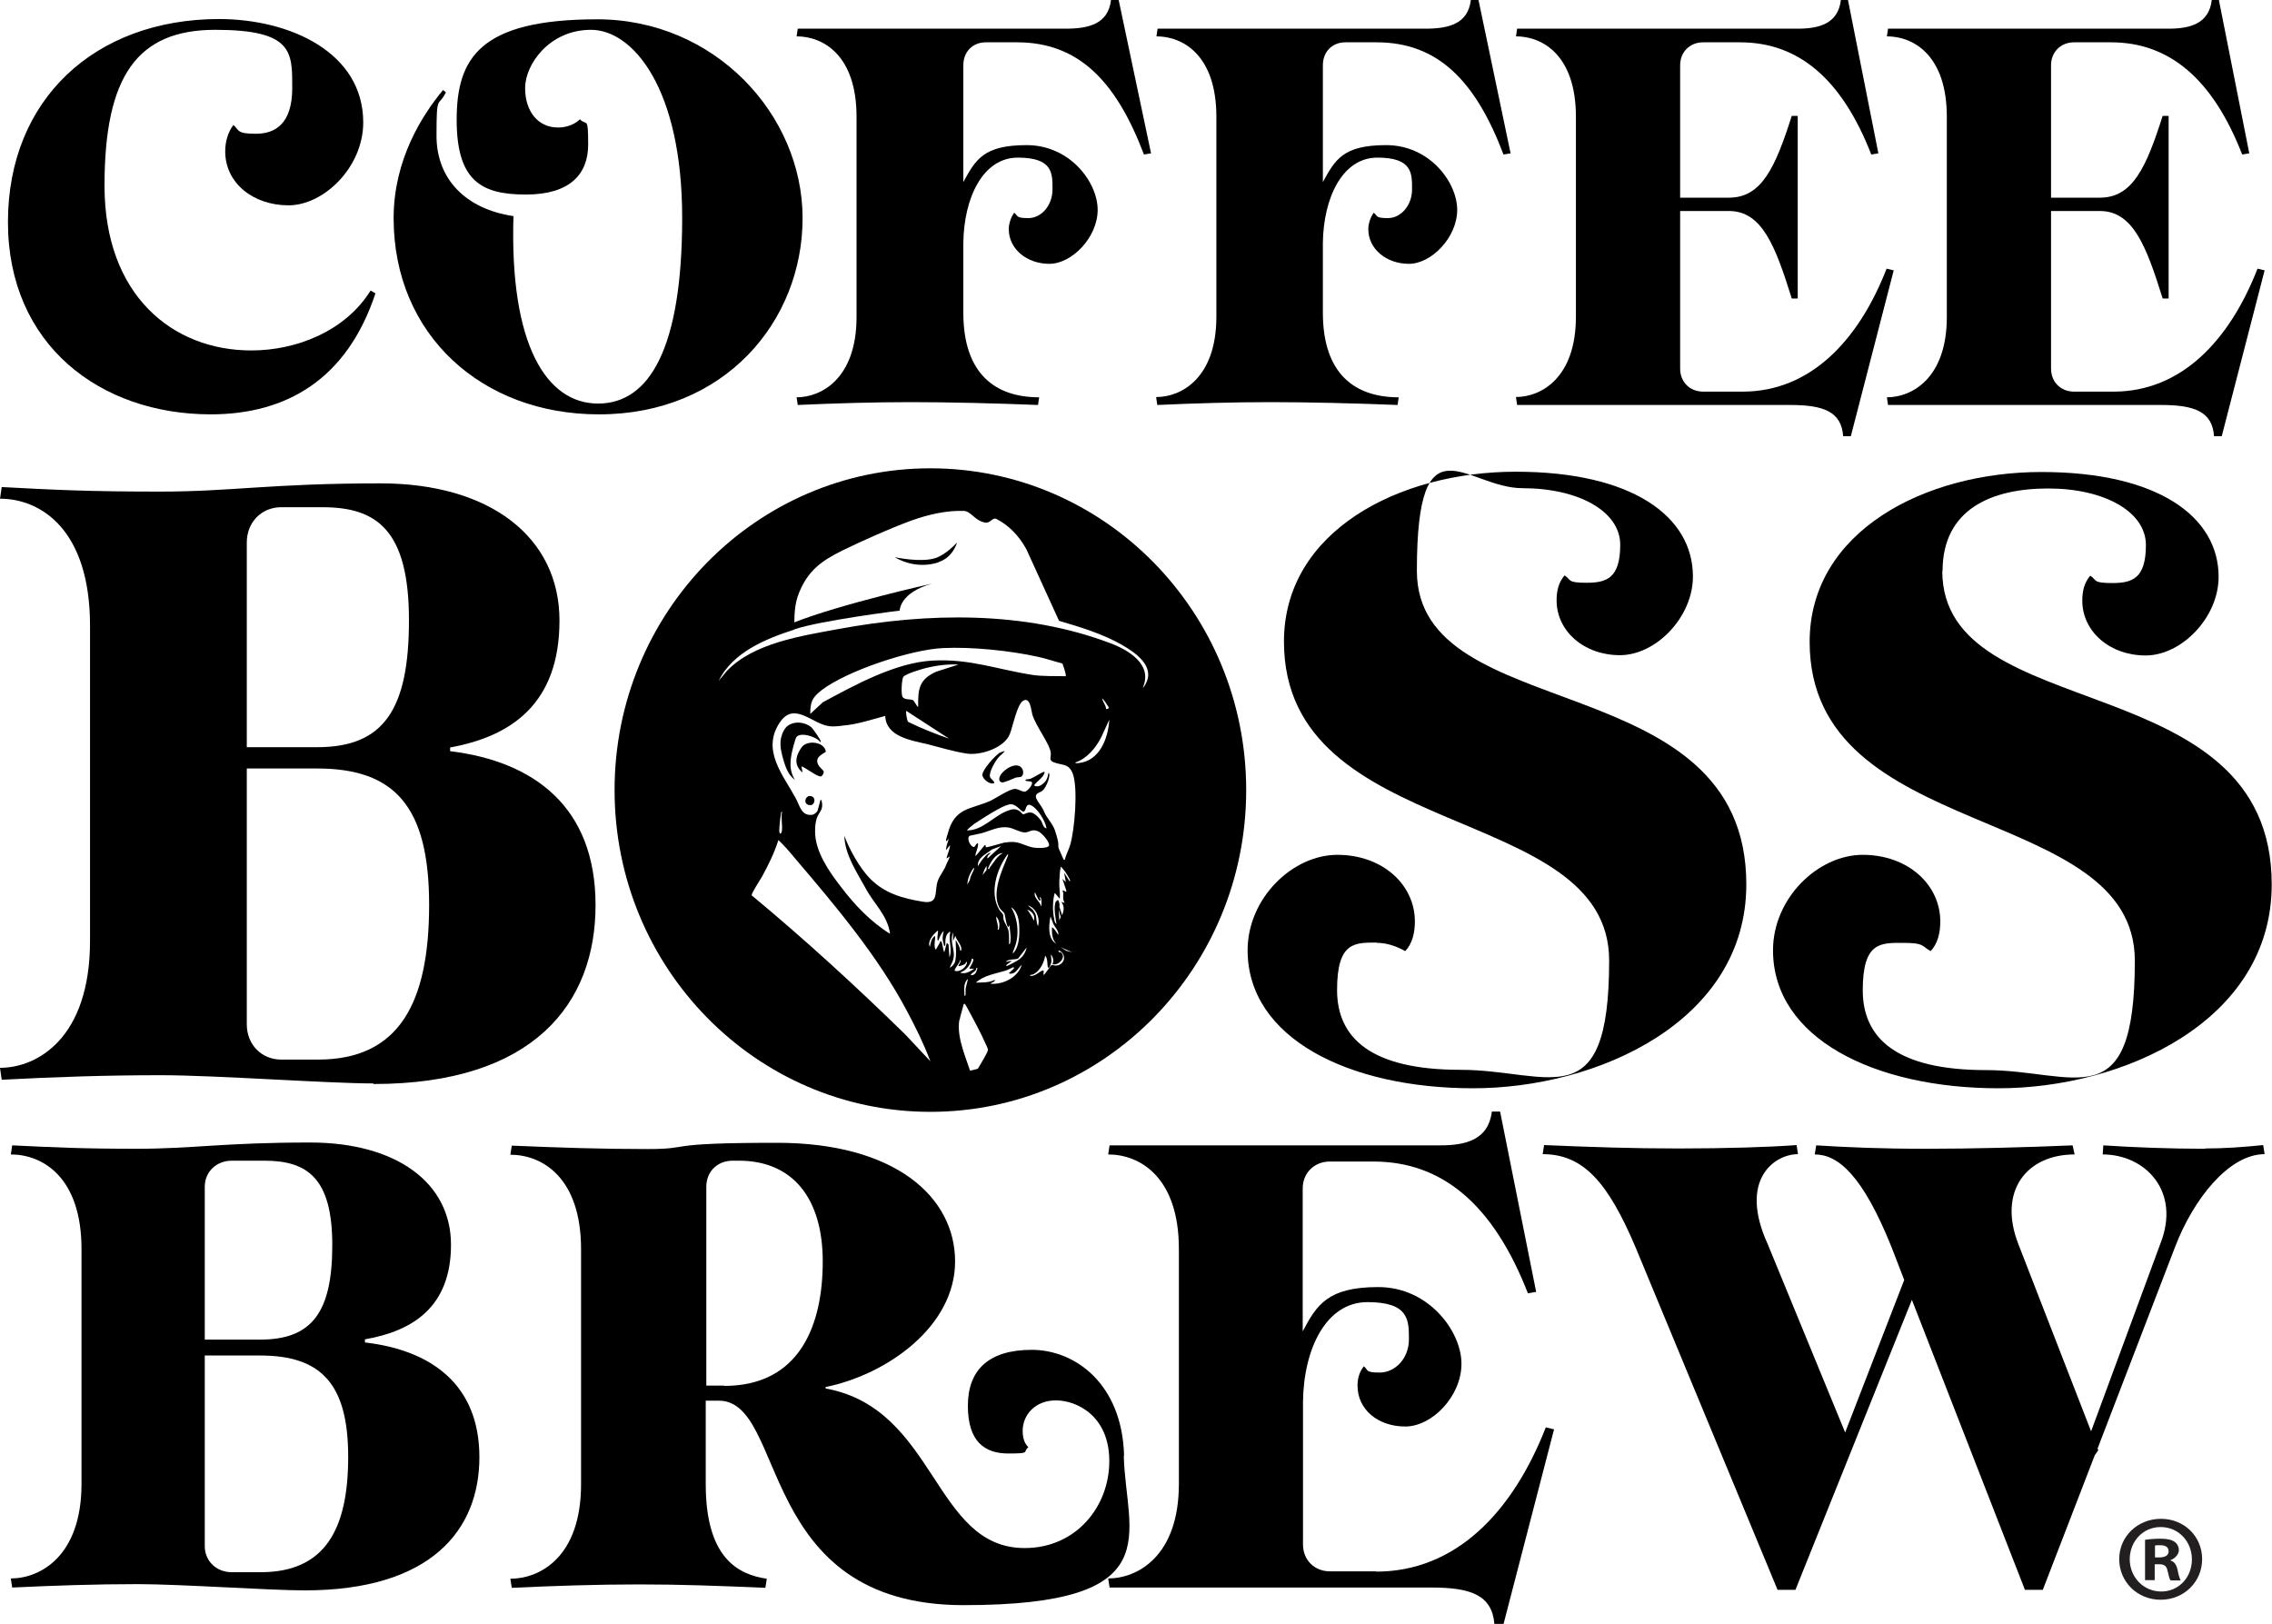 <svg viewBox="0 0 800 571.8" xmlns:xlink="http://www.w3.org/1999/xlink" version="1.1" xmlns="http://www.w3.org/2000/svg" id="Layer_2">
  
  <defs>
    <style>
      .st0 {
        fill: none;
      }

      .st1 {
        fill: #231f20;
      }

      .st2 {
        clip-path: url(#clippath);
      }
    </style>
    <clipPath id="clippath">
      <path d="M355.8,171.5c50.8,13.3,80.4,69.4,74.2,129.8-7.4,71.4-79.4,96.6-130.2,83.3-50.8-13.3-83.1-70.4-72.1-130.2,12.5-67.7,77.3-96.3,128.1-82.9h0Z" class="st0"></path>
    </clipPath>
  </defs>
  <g id="Layer_1-2">
    <g>
      <g>
        <g>
          <path d="M74.2,145.9c26.7,0,48-12.4,58-42.6l-1.7-1c-8.9,14.3-26.1,21.1-42,21.1-27.7,0-51.7-19.4-51.7-58S48.3,10.5,75.8,10.5s27.1,7.9,27.1,20.5-6,16.1-12.8,16.1-5.8-1.2-7.9-3.1c-2.1,2.7-2.9,6.2-2.9,9.3,0,11.2,9.9,19,22.3,19s26.3-13.4,26.3-29.2c0-24.6-25.7-36.4-50.9-36.4C33.4,6.8,2.8,35,2.8,78.2s32.5,67.7,71.4,67.7Z"></path>
          <path d="M211,145.9c44.1,0,71.6-32.7,71.6-69.1S251.7,6.8,210.3,6.8s-49.5,13.7-49.5,35.4,8.9,26.3,24.4,26.3,21.9-7.2,21.9-17.6-.6-6.4-2.9-8.9c-1.4,1.4-4.1,2.9-7.7,2.9-7,0-11.6-5.6-11.6-13.9s8.5-20.5,23.2-20.5,32.1,20.5,32.1,66.2-11.4,65.4-29.6,65.4-31.2-20.7-29.8-66c-16.8-2.5-27.1-13-27.1-28.3s.6-9.7,3.3-15.3l-1-.8c-7.4,8.9-17.4,24.6-17.4,45.1,0,41.2,31.2,69.1,72.2,69.1h0Z"></path>
          <path d="M301.6,41.2v70.4c0,21.7-12.4,28.3-21.1,28.3l.4,2.7c13.2-.6,26.7-1,39.9-1s29.8.4,44.7,1l.4-2.7c-15.3,0-26.7-8.1-26.7-29.8v-24.6c.2-15.7,6.8-30,19.2-30s12.2,5.6,12.2,11.2-3.9,10.1-8.5,10.1-3.5-.8-5-1.9c-1.2,1.7-1.9,3.9-1.9,5.8,0,7,6.4,12.2,14.3,12.2s17-9.3,17-19-9.7-22.8-25-22.8-18,5.2-22.3,13V23c0-4.8,3.3-8.1,7.9-8.1h11c21.5,0,34.8,13.4,44.7,39.5l2.5-.4L393.9,0h-2.7c-1,8.5-7.9,10.1-16.1,10.1h-94.2l-.4,2.7c9.5,0,21.1,6.8,21.1,28.3h0Z"></path>
          <path d="M407.1,139.9l.4,2.7c13.2-.6,26.7-1,39.9-1s29.8.4,44.7,1l.4-2.7c-15.3,0-26.7-8.1-26.7-29.8v-24.6c.2-15.7,6.8-30,19.2-30s12.2,5.6,12.2,11.2-3.9,10.1-8.5,10.1-3.5-.8-5-1.9c-1.2,1.7-1.9,3.9-1.9,5.8,0,7,6.4,12.2,14.3,12.2s17-9.3,17-19-9.7-22.8-25-22.8-18,5.2-22.3,13V23c0-4.8,3.3-8.1,7.9-8.1h11c21.5,0,34.8,13.4,44.7,39.5l2.5-.4L520.6,0h-2.7c-1,8.5-7.9,10.1-16.1,10.1h-94.2l-.4,2.7c9.5,0,21.1,6.8,21.1,28.3v70.4c0,21.7-12.4,28.3-21.1,28.3h0Z"></path>
          <path d="M533.8,139.9l.4,2.7h96.2c11.6,0,18,2.3,18.6,11h2.7l15.1-58.4-2.5-.6c-9.9,25.4-26.9,43.3-50.7,43.3h-13.9c-4.6,0-8.1-3.3-8.1-8.1v-55.5h17.2c11.6,0,16.3,12.2,22.1,30.8h2.1V40.8h-2.1c-5.8,18.2-10.6,28.8-22.1,28.8h-17.2V23c0-4.8,3.5-8.1,8.1-8.1h13c20.5,0,35.8,12.8,46.2,39.5l2.5-.4L650.7,0h-2.5c-1,8.5-7.9,10.1-15.3,10.1h-98.7l-.4,2.7c9.5,0,21.1,6.8,21.1,28.3v70.4c0,21.7-12.4,28.3-21.1,28.3h0Z"></path>
          <path d="M685.5,41.2v70.4c0,21.7-12.4,28.3-21.1,28.3l.4,2.7h96.2c11.6,0,18,2.3,18.6,11h2.7l15.1-58.4-2.5-.6c-9.9,25.4-26.9,43.3-50.7,43.3h-13.9c-4.6,0-8.1-3.3-8.1-8.1v-55.5h17.2c11.6,0,16.3,12.2,22.1,30.8h2.1V40.8h-2.1c-5.8,18.2-10.6,28.8-22.1,28.8h-17.2V23c0-4.8,3.5-8.1,8.1-8.1h13c20.5,0,35.8,12.8,46.2,39.5l2.5-.4L781.3,0h-2.5c-1,8.5-7.9,10.1-15.3,10.1h-98.7l-.4,2.7c9.5,0,21.1,6.8,21.1,28.3h0Z"></path>
          <path d="M131.5,381.7c56.5,0,78.2-28.4,78.2-63s-21.7-50.6-51.2-54.2v-1.3c21.4-3.9,38.5-15.3,38.5-44.7s-24.5-48.3-63-48.3-52.4,2.9-77.6,2.9-36.9-.6-55.8-1.6L0,175.6c14.3,0,31.7,10.8,31.7,44.7v111c0,34.3-18.6,44.7-31.7,44.7l.6,4.2c18.9-1,36.9-1.6,56.1-1.6s58.9,2.9,74.8,2.9h0ZM86.9,191c0-7.2,5.3-12.4,12.1-12.4h14.6c19.2,0,30.4,8.2,30.4,39.8s-9,44.7-32.3,44.7h-24.8s0-72.2,0-72.2ZM86.9,270.6h24.8c27.3,0,39.4,13.4,39.4,48s-10.6,54.5-39.1,54.5h-13c-6.8,0-12.1-5.2-12.1-12.4v-90.1h0Z"></path>
          <path d="M484.9,332c3.1,0,6.5,1,9.9,2.9,2.5-2.6,3.4-6.5,3.4-10.4,0-13.1-11.5-23.5-27.3-23.5s-31.6,15.3-31.6,33.6c0,31,35.7,48.6,79.4,48.6s96.2-23.5,96.2-71.8c0-77.7-116-55.2-116-110.4s17.4-29.1,37.2-29.1,34.4,8.2,34.4,19.9-4.7,13.4-11.8,13.4-5.3-1-7.8-2.6c-2.2,2.6-2.8,5.6-2.8,8.8,0,10.8,9.6,19.3,22.3,19.3s25.7-13.4,25.7-27.7c0-21.2-21.4-36.9-62.4-36.9s-81.6,20.9-81.6,59.8c0,71.2,114.5,56.2,114.5,112.3s-21.1,38.5-52.4,38.5-43.4-11.1-43.4-28.1,6.2-16.7,14-16.7h0Z"></path>
          <path d="M684,201.1c0-21.9,17.4-29.1,37.2-29.1s34.4,8.2,34.4,19.9-4.7,13.4-11.8,13.4-5.3-1-7.8-2.6c-2.2,2.6-2.8,5.6-2.8,8.8,0,10.8,9.6,19.3,22.3,19.3s25.7-13.4,25.7-27.7c0-21.2-21.4-36.9-62.4-36.9s-81.6,20.9-81.6,59.8c0,71.2,114.5,56.2,114.5,112.3s-21.1,38.5-52.4,38.5-43.4-11.1-43.4-28.1,6.2-16.7,14-16.7,6.5,1,9.9,2.9c2.5-2.6,3.4-6.5,3.4-10.4,0-13.1-11.5-23.5-27.3-23.5s-31.6,15.3-31.6,33.6c0,31,35.7,48.6,79.4,48.6s96.2-23.5,96.2-71.8c0-77.7-116-55.2-116-110.4h0Z"></path>
          <path d="M128.5,472.6v-1c16.8-2.9,30.3-11.4,30.3-33.3s-19.3-36-49.6-36-41.3,2.2-61,2.2-29.1-.5-43.9-1.2l-.5,3.2c11.2,0,24.9,8,24.9,33.3v82.7c0,25.5-14.6,33.3-24.9,33.3l.5,3.2c14.9-.7,29.1-1.2,44.2-1.2s46.4,2.2,58.8,2.2c44.4,0,61.5-21.2,61.5-46.9s-17.1-37.7-40.3-40.4h0ZM72.1,417.9c0-5.4,4.2-9.2,9.5-9.2h11.5c15.1,0,23.9,6.1,23.9,29.7s-7.1,33.3-25.4,33.3h-19.5v-53.7h0ZM91.9,553.6h-10.3c-5.4,0-9.5-3.9-9.5-9.2v-67.1h19.5c21.5,0,31,10,31,35.7s-8.3,40.6-30.8,40.6h0Z"></path>
          <path d="M395.8,512.5c-.7-25.3-17.3-37.2-32.5-37.2s-22.5,7.1-22.5,19.7,5.9,16.8,14.2,16.8,4.9-.5,7.1-2.2c-1.5-1.5-2-3.4-2-5.8,0-5.6,4.4-10.7,11.7-10.7s18.8,5.4,18.8,21.4-11.7,30.6-29.8,30.6c-32.2,0-31-49.1-70.1-56.2v-.5c21.7-4.4,45.6-21.4,45.6-44.2s-21.2-41.8-62.7-41.8-29.1,2.2-45.6,2.2-31-.5-47.8-1.2l-.5,3.2c11.2,0,24.9,8,24.9,33.3v82.7c0,25.8-14.6,33.3-24.9,33.3l.5,3.2c15.1-.7,29.8-1.2,44.9-1.2s27.8.5,44.4,1.2l.5-3.2c-10.3-1.5-21.5-7.5-21.5-33.3v-29.4h4.6c24.2,0,12.9,72,86.2,72s57.1-25,56.4-52.5h0ZM255,487.9h-6.3v-70c0-5.4,3.9-9.2,9.3-9.2h2.2c18.8,0,29.5,13.1,29.5,35.5s-8.1,43.8-34.7,43.8h0Z"></path>
          <path d="M484.7,553.3h-16.4c-5.4,0-9.5-3.9-9.5-9.5v-50.1c.2-18.7,8.1-35.2,22.7-35.2s14.6,6.3,14.6,13.1-4.9,11.7-10.3,11.7-3.9-1-5.6-2.2c-1.7,2.2-2.2,4.6-2.2,6.8,0,8.5,7.3,14.4,16.8,14.4s19.8-10.7,19.8-22.1-11.5-27-29.3-27-21.7,6.3-26.6,15.6v-50.3c0-5.6,4.2-9.5,9.5-9.5h15.4c24.2,0,42.2,15.1,54.4,46.4l2.9-.5-12.7-63.5h-2.9c-1.2,10-9.3,11.9-18.1,11.9h-116.5l-.5,3.2c11.2,0,24.9,8,24.9,33.3v82.7c0,25.5-14.6,33.3-24.9,33.3l.5,3.2h113.5c13.7,0,21.2,2.7,22,12.9h3.2l17.8-68.6-2.9-.7c-11.7,29.9-31.7,50.8-59.8,50.8h0Z"></path>
          <path d="M776.5,404.5c-12.4,0-25.4-.5-35.9-1.2l-.2,3.2c14.9,0,27.6,12.9,20.3,31.4l-24.4,66.1-25.6-65.9c-7.3-18.7,2.9-31.6,19.8-31.6l-.7-3.2c-16.4.7-35.2,1.2-51.5,1.2s-27.3-.5-38.8-1.2l-.5,3.2c8.1,0,16.8,7.1,27.1,32.8l4.4,11.4-20.8,53.7-27.3-66.4c-10.3-22.6,2.4-31.6,10.7-31.6l-.5-3.2c-9,.7-25.1,1.2-41.5,1.2s-30.8-.5-47.4-1.2l-.5,3.2c14.2,0,22.9,9.7,32.7,32.8l50,120.6h6.3l41-102.1,39.8,102.1h6.3l18.3-47.4,1.2-1.7-.2-.7,27.3-71c6.3-16.5,18.8-32.6,31.5-32.6l-.5-3.2c-6.8.7-13.7,1.2-20.5,1.2h0Z"></path>
        </g>
        <path d="M775.4,549c0,8-6.4,14.3-14.6,14.3s-14.6-6.3-14.6-14.3,6.5-14.2,14.7-14.2,14.5,6.2,14.5,14.2h0ZM749.9,549c0,6.3,4.8,11.4,11.1,11.4,6.2,0,10.8-5,10.8-11.3s-4.7-11.4-11-11.4-10.9,5.1-10.9,11.4h0ZM758.6,556.4h-3.3v-14.2c1.3-.2,3.1-.4,5.5-.4s3.9.4,4.9,1.1c.9.6,1.5,1.7,1.5,3s-1.3,2.9-2.9,3.4v.2c1.4.4,2.1,1.6,2.5,3.5.4,2.2.8,2.9,1,3.5h-3.5c-.4-.5-.7-1.7-1.1-3.5-.3-1.5-1.1-2.2-2.9-2.2h-1.6v5.6h0ZM758.7,548.4h1.6c1.8,0,3.3-.6,3.3-2.1s-1-2.2-3-2.2-1.5,0-1.8.2v4.1h0Z" class="st1"></path>
      </g>
      <g>
        <path d="M327.6,164.9c-61.4,0-111.2,50.7-111.2,113.3s49.8,113.3,111.2,113.3,111.2-50.7,111.2-113.3-49.8-113.3-111.2-113.3h0ZM327,378.7c-43,0-99.4-48.5-99.4-100.5s56.4-100.5,99.4-100.5,99.4,48.5,99.4,100.5-56.4,100.5-99.4,100.5Z"></path>
        <g class="st2">
          <g>
            <g>
              <path d="M239.3,122.9l-63.6,241.9,241.9,63.6,63.6-241.9s-241.9-63.6-241.9-63.6ZM253,239.8c5-10.1,16.6-14.9,26.7-18.1,0-4.7-.1-8.7,1.7-13.1,3.2-7.8,8-11.2,15.3-14.8,7.4-3.6,16.6-7.7,24.2-10.5,6.1-2.2,12.5-3.6,18.4-3.4,2.5,0,3.9,3.4,7.5,4.1,1.9.4,2.6-1.9,4-1.3,4.1,2.1,7.8,5.6,10.6,10.7l11.5,25.2c7.5,2.2,15.4,4.6,22.2,8.5,4.7,2.7,11.7,7.5,8.3,13.7-.2.3-.6,1.2-1,1.3,3.6-8.1-5-13.2-11.4-15.6-30.3-11.5-64.5-10.8-95.8-5-13,2.4-29.9,4.9-39.3,14.8l-3,3.6h0ZM285.3,251.3c0-4.1.7-5.7,3.9-8.2,8.9-6.9,31.6-14.4,42.8-14.9,10.2-.5,23.7.9,33.6,3.1,2.8.6,5.6,1.6,8.4,2.3.3.2,1.3,3.7,1.3,4.2,0,.5-.2.3-.4.3-2.8,0-8.4,0-11-.4-12.6-1.9-22.2-5.8-35.5-5.1-13.1.7-27.4,8.6-38.7,14.7l-4.3,4h0ZM388.1,246c.3-.2,2.2,2.9,2.4,3.3-1.4.9-.9.1-1.3-.8-.4-.8-.9-1.6-1.1-2.5h0ZM323.2,248.9c-.5-.4-1.4-2.3-1.8-2.4-.8-.4-2.9,0-3.6-1.1-.6-.9-.3-6.4.3-7.1.9-1.1,6.5-2.7,8-3.1,3.7-.9,7.6-1.4,11.4-1.2l-7.8,2.5c-6.1,2.7-6.5,6.1-6.4,12.4h0ZM378.6,268.5c4.2-1.4,7.4-5.3,9.3-9.2l2.7-5.9c-.4,6.6-3.4,14.6-10.9,15.3-.2,0-1.2.2-1.1-.3ZM288.9,281.7l-1,3.7c-.2.6-1.2,1.4-1.9,1.5-3.9.5-4.4-3.3-5.8-5.8-4.5-8.3-12.1-16.9-5.7-26.6,5.1-7.8,11.5.5,17.5,1.2,1.3.2,3.3,0,4.7-.2,5.1-.4,10-2.1,15-3.4.3,7.4,9.3,8.6,15.1,10,4.3,1.1,8.9,2.5,13.3,3.2,4.9.9,13.6-1.9,15.5-6.9,1-2.5,2.5-10.3,4.6-11.6,2.6-1.7,2.9,3.5,3.3,4.8,1.2,4.1,6.3,10.5,6.5,13.6.1,1.4-.8,2.5,1,3.2,3.1,1.2,5.4.3,6.8,4.2,1.8,5.2.6,19.7-1,25-.5,1.7-1.5,3.4-1.9,5.2-.5,0-.4-.3-.6-.6-.2-.3-1-2.4-1.1-2.5-1.3-2.8.4-.8-1.7-7.2-.8-2.5-3-4.5-3.8-6.6-1.1-2.8-4.2-5.1-2.4-6.5.6-.5,1.6-.5,2.4-1.7,1.4-2,2.3-5.3,1.5-5.6-.4,2.1-.8,3.2-2.7,4.4-1,.6-2.1.4-2.4,0,.9-1.2,2.2-2,3.1-3.2.1-.2,1.1-1.6.3-1.5-.4,0-3.6,2-4.6,2.4-.6.2-1.5.2-1.6.3-1.1.6,1.6.6,1.7.7,1.4.5-1.2,3.3-1.9,3.5-1,.3-2.3-.8-3.5-.9-1.9-.2-6.8,3.2-8.9,4.2-7.1,3.1-12.6,2.3-15,11.6-.3,1-1.4,4,.4,1.7-.3.8-.9,2.7-1,3.7-.2,1.1,1.4-1.8,1.4-1.2,0,.9-.9,3.1-1.2,4.3-.1.6,1.2-.9,1.1-.4-.2.7-1.1,2.4-1.2,2.7-.5,1.7-2.4,4-3,5.8-1.3,3.7.6,8.3-5.3,7.3-7.3-1.2-13.4-3-18.4-8-4.1-4.1-7.7-11.1-9.2-15.2.2,6.7,4.4,12.8,7.4,18.3,3,5.7,7.8,9.6,8.7,16.2-6.7-4.1-12.5-10.2-17.2-16.4-4.2-5.4-9.2-12.5-9.2-19.6s2.6-6.1,2.5-9.6c0-.4-.2-1.4-.4-1.6h0ZM334.2,260.1c-4.9-1.7-9.7-3.6-14.4-5.9-.5-.4-.9-3.7-.7-3.9l15.1,9.8ZM340.5,292.5c-.2-.3,2-2,2.4-2.3,1.3-.9,3.1-2,4.5-2.9,1.8-1.1,6.7-4.2,8.6-4.1,1.9,0,3.5,2.5,4.3,2.6,1.2,0,.6-3.3,2.8-2.2,2.3,1.1,5,5.5,5.4,8.1-1.2-.2-1.4-1.9-1.9-2.7-.6-.9-1.9-2.2-2.9-2.7-1.7-.7-3,.6-3.5.4-.2,0-.9-1-1.5-1.3-1.5-.7-2.2-.5-3.7,0-4.9,1.7-8.9,7-14.4,7h0ZM343,298.2c-.9.4-2.9-2.8-1.6-3.9.2-.1,3.5-.7,4.2-.9,3.2-.9,6.2-2.6,9.6-2,1.8.3,3.5,1.5,5.4,1.7,1.8.2,2.5-1.4,4.9-.4,1.3.5,4,3.6,3.9,4.9s-4.9,1-5.8.8c-4.4-1.1-4.8-2.5-10-1.7-1,.2-6.3,1.9-6.5,1.6,0,0,0-.7-.2-.8-.3,0-2.8,3.6-3.5,3.9.2-1.5,1-2.7,1-4.3-.3-.7-1.2,1.1-1.3,1.1ZM344.3,305.1c-.2-3.2,2.9-4.3,5-6l3.2-1.2-4.7,4.3c-.4,0,0-.6,0-.8.3-.5.8-.7,1-1.2-1.4.4-2.2,1.7-3.1,2.7l-1.4,2.1h0ZM373.5,305.2c.2-.1,1.4,1.6,1.6,1.8.3.4,1.7,2.7,1.7,3,0,.1,0,.4-.2.3l-1.9-3,.6,3.3-1.2-1.1,1.4,4.2c-.1.7-.6,0-.9-.1-.8-.4-.2.6-.2.9,0,1.1-.3,2.2.5,3.4l-1.2-.3c1.2,1.5.9,3,.3,4.7l-1-3.1c.3-.5-.2-2.4-.6-2.3,0,0-.7.6-.7.7-.8,2.2,0,5.5.3,7.8-.6-.5-.7-1.2-.8-1.8-.6-2.7-.6-6.6.2-9.2l1.6,1.9c.2.1.2-.2.2-.3.1-1.4-.3-3.8-.2-5.5s.1-3.5.5-5.2h0ZM355.3,332.5c0-1.5.1-3.3-.2-4.8-.3-1.4-1.3-2.5-1.7-3.8-.2-.7,0-1.6-.3-2-.2-.4-.9-1-1.2-1.5-3.6-5.9-1-14.3,2.9-19.6.4,0,0,.6,0,.8-2,4.9-5.7,12.7-2.9,18,.5.9,1.6,1.6,1.8,2.1.1.2.8,5.1,1.4,4.7l.4-.6c0,1.8.5,3.5.3,5.3,0,.3,0,1.5-.6,1.4h0ZM347.9,305.8c.8-2.1,2.7-5.4,5.2-5.4-2.1,1.1-3.1,3.2-4.6,5.1-.2.3,0,.7-.7.4ZM275.4,285.8c-.5,2.1.2,4.8-.1,6.8-.2,1.2-.9,1.3-.9-.1s.3-4.3.6-5.9c0-.3,0-.9.4-.7h0ZM346,308.1c.3-1.1.7-2.3,1.4-3.2v1.4l-1.4,1.8h0ZM340.6,311.5c.1-1.7.5-2.9,1.3-4.4.2-.4.7-1.4,1.2-1.5-.4,1.5-1.4,2.6-1.6,4.2l-.9,1.7h0ZM366.6,319.1c-.5-1.9-2.7-2.8-2.2-4.9.4.6,1.1,2.6,1.6,2.9,0,0,.2,0,.4,0,0,0-.6-1.9.1-1,.3.9.2,1.9.2,2.8h0ZM373,324.3l-.2-4.1.7,2.7-.6,1.4ZM361.9,318.8c2.9.9,4.4,4.4,3.6,7.3-.7-1.3-.4-2.8-.9-4.2-.2-.5-.6-1-.9-1.5l-1.8-1.6h0ZM264.7,315.2c-.2-.6,3.1-5.6,3.6-6.5,2.3-4.2,4.3-8.3,5.8-12.9,2.1,2,4,4.2,5.8,6.4,14.1,16.5,29.3,34.6,39.4,53.7,3.1,5.8,6,11.7,8.3,17.8l-8.9-9.5c-17.4-17-35.4-33.5-54.1-49h0ZM361.7,320.3c1.6.5,3,2.1,2.3,3.9-.6-1.5-1.3-2.6-2.3-3.9ZM371.9,332.3c-3.1-1.8-2.6-6.6-2-9.6l.9,2.4c.5,1.3,2.2,2.8,1.8,4.1-.3-.5-1.7-2.8-2.2-2.6,0,2.2,0,4,1.5,5.7h0ZM356.3,319.6c2,1.5,2.5,4.3,2.6,6.7.1,3,0,7-2.1,9.3-.5,0,0-.5,0-.7.7-1.9,1.2-3.1,1.4-5.2.3-3.4-.3-7.1-2.1-10.1h0ZM351.3,327.4c.4-1.6-.6-3.1-.5-4.7.9,1.1,1.3,2.5,1,3.9,0,.3,0,.9-.5.8h0ZM373.4,333.5l4.1,1.8-2-.5-2.1-1.3h0ZM372.4,334.5c3.4,1,2.8,5.4-.7,5.5-.5,0-1.2-.3-1.4-.2-.2,0-2.3,3.1-2.7,3.5-.5-.2.3-1.7-.4-1.6-1,.2-3.1,2.5-4.6,1.8.3-.4.9-.2,1.4-.5,2.2-1.2,3.6-4,4-6.4,1,.6.7,3.6,1,4,.3.5.4,0,.6-.2.9-1.7.6-2.5.4-4.3.9.9,1.1,2.3.6,3.4,2.1.7,5-2.5,3-4.1-.6-.4-.9.3-.9-.9h0ZM354.1,338.7c1.2-1.2,2.9-.6,4.4-1.2l3-3.9c-.4,1.8-1.2,3.1-2.6,4.2-.5.4-3.8,2.2-4.3,2.3-1.4.2,1.8-1.6,1.6-1.8l-2.1.4h0ZM334.3,341.1c.3-1,1-2.1,1.3-3.1,1-3.5-1.4-6.2,0-9.7v3s.8-1.8.8-1.8c.3,1.5,2.2,3.2,2.1,4.7,0,.2,0,.7-.4.5-.1-1.3-.9-2.6-1.6-3.7,0,2.6.4,5-.2,7.6-.3,1-1.2,1.9-2.1,2.3h0ZM333.4,332l-.9,3.3c-.5-.7-.6-3.4-1.1-3.8-.4-.4-.4.3-.5.5-.4.6-.7,1.3-1.1,1.9-.1.2-.2.7-.4.3-.7-.8,0-4.1-.1-4.4-.3-.4-.4,0-.6.2-.9.9-1,2.2-1.3,3.4-1-2,1.4-4.6,2.9-5.8,0,1-.3,2.1-.2,3.1.1,1.5.7-.6.9-1,.3-.6.7-1.4,1.3-1.9-.4,1.7-.6,3,0,4.6,0,.2,0,.9.5.6.2-.1-.3-3.2,1-4.4s.4-.4.8-.2c-.8,2.9.9,5.9-.3,8.7l-.3-4.5-.4-.4h0ZM355.3,342.8c2.4.4,3-1.8,4.5-3.1-1.4,4.5-6.5,7-11,6.7.3-.5,1.6-.6,1.5-1.4-2.1,1.1-4.4.9-6.7,1,2.9-2.6,6.8-3.1,10.4-4.2.7-.2,2.4-1.1,2.7-1.2s.4.2.3.4-1.8,1.6-1.7,1.7h0ZM342.3,337.6c.8,0,.3,1,.1,1.4-.3.8-.8,1.3-1.1,2.1h1.7c-1.4,1-3.1,2-4.9,1.4.5-.4,1-.4,1.6-.9,1.2-.9,2.3-2.6,2.5-4.1h0ZM337.6,340.2c0,.1,1.9-.5,2.1-.7.4-.3.4-.9.8-.8,0,1.7-2.4,3.6-4,3.2-.4,0-.4,0-.3-.5.4-1,1.7-2.2,1.9-3.4.6.4-.7,1.9-.6,2.1h0ZM343.7,340.8c.6,0,.5.2.3.7-.3,1.1-1,2.1-2.2,1.8-.2-.4,2.5-1.6,1.9-2.5h0ZM339.6,350.6c0-2.1-.5-3.9,1-5.8.4,0,0,.6,0,.9-.2.9-.5,1.7-.6,2.6,0,.5,0,1.1,0,1.6,0,.3,0,.9-.4.7ZM337.9,359.1c.3-1.7,1-3.7,1.4-5.4.2-.6.6,0,.8.3,2.4,4.4,5.3,9.7,7.3,14.3.2.5.6,1.1.4,1.7-.3,1.1-3.2,5.8-4,7.2-.3.5-.7,1.2-1,1.7-.1.2-.2.5-.5.4-1.8-6.2-5.6-13.7-4.5-20.2h0Z"></path>
              <path d="M279.9,274.6c-1.8-2.9-1.8-5.7-1.2-9,.2-1.2,1.2-5.1,1.7-6,1.3-2,7.2-.2,8.4,1.7.2,0,.2-.2.2-.3-.1-.6-2.6-4.2-3.2-4.8-2.7-2.4-7.9-2.6-9.8,1-1.9,3.5-1.2,6.6-.2,10.2.7,2.5,1.8,5.6,4,7.1h0Z"></path>
              <path d="M282.6,272l-.4-2.1c.6-.2,5.3,3.5,6.7,3.5.7,0,1.3-1.3,1.1-1.9,0-.1-1.4-1.4-1.7-1.9-1.6-2.6.6-3.7,2.5-4.9-.5-3.6-6.6-4.2-8.5-1.6-2.2,3-2.9,6.4.3,8.9h0Z"></path>
              <path d="M352,275c.1.2.5.4.7.5.7.2,4-1.3,5-1.7.6-.2,1.5,0,2-.4.8-.7.7-2.1.1-2.9-2.2-3.2-9.1,2.2-7.8,4.4h0Z"></path>
              <path d="M353.9,264.5c-.1-.2-1.5.4-1.8.5-1.7,1-6.1,5.9-6.2,7.8,0,1.5,2.7,3.7,4.2,2.9.2-.5-1.3-1.5-1.5-2.1-.5-1.6,1.8-5.5,2.9-6.8.7-.9,1.7-1.4,2.3-2.4h0Z"></path>
              <path d="M286.2,280.6c-2.5-1.5-3.9,2.8-1,2.9,1.7.1,2-2.3,1-2.9Z"></path>
            </g>
            <path d="M279.7,221.6c9.6-3.2,37.1-6.6,37.1-6.6,0,0-.1-6.3,11.4-9.5,0,0-32.1,7.1-49.2,13.9.1,1.5.7,2.2.7,2.2Z"></path>
            <path d="M330.5,198c-8.6,2.8-15.4-1.8-15.4-1.8,0,0,9.1,2,14.3.3,3.9-1.3,7.6-5.5,7.6-5.5,0,0-1.4,5.3-6.5,6.9h0Z"></path>
          </g>
        </g>
      </g>
    </g>
  </g>
</svg>